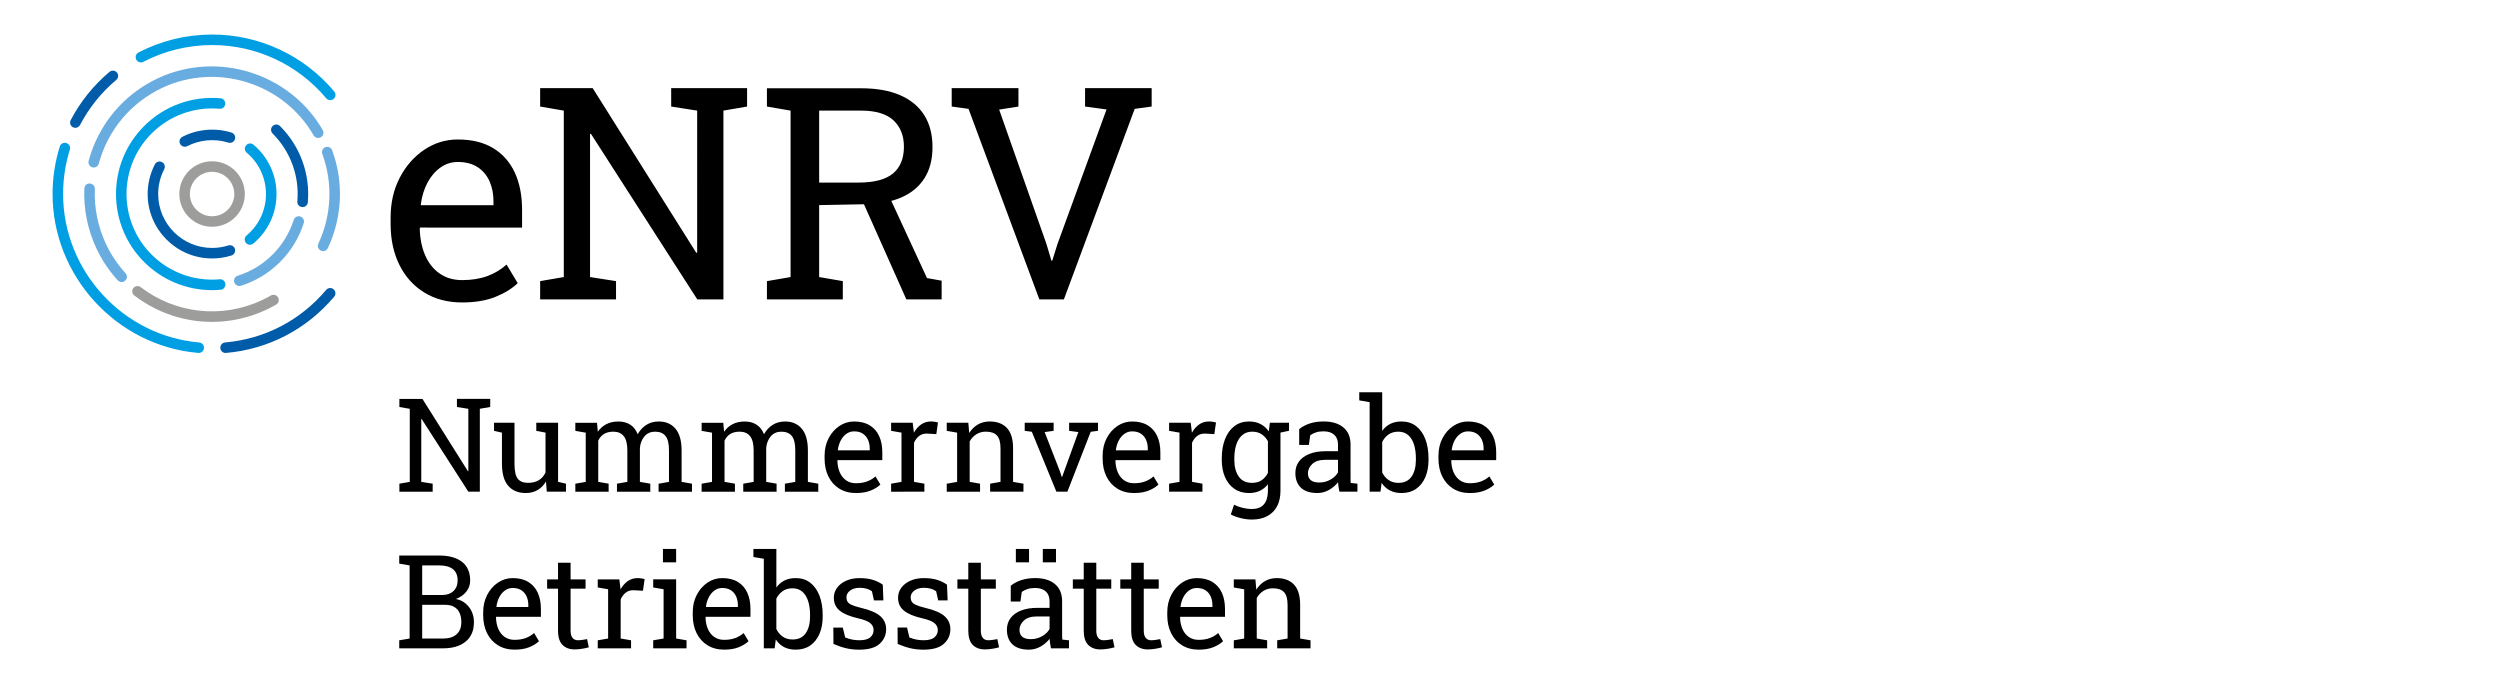 <?xml version="1.0" encoding="UTF-8" standalone="no"?>
<svg
   version="1.1"
   id="Ebene_1"
   x="0px"
   y="0px"
   viewBox="0 0 250 70"
   xml:space="preserve"
   sodipodi:docname="Farbe_eNRV_numbe_WEB6.svg"
   inkscape:version="1.3 (0e150ed6c4, 2023-07-21)"
   width="250"
   height="70"
   xmlns:inkscape="http://www.inkscape.org/namespaces/inkscape"
   xmlns:sodipodi="http://sodipodi.sourceforge.net/DTD/sodipodi-0.dtd"
   xmlns="http://www.w3.org/2000/svg"
   xmlns:svg="http://www.w3.org/2000/svg"
   xmlns:rdf="http://www.w3.org/1999/02/22-rdf-syntax-ns#"
   xmlns:cc="http://creativecommons.org/ns#"
   xmlns:dc="http://purl.org/dc/elements/1.1/"><defs
   id="defs2999" /><sodipodi:namedview
   pagecolor="#ffffff"
   bordercolor="#666666"
   borderopacity="1"
   objecttolerance="10"
   gridtolerance="10"
   guidetolerance="10"
   inkscape:pageopacity="0"
   inkscape:pageshadow="2"
   inkscape:window-width="1920"
   inkscape:window-height="986"
   id="namedview2997"
   showgrid="false"
   inkscape:zoom="3.609073"
   inkscape:cx="98.640288"
   inkscape:cy="35.050552"
   inkscape:window-x="-11"
   inkscape:window-y="-11"
   inkscape:window-maximized="1"
   inkscape:current-layer="Ebene_1"
   inkscape:document-rotation="0"
   inkscape:showpageshadow="0"
   inkscape:pagecheckerboard="0"
   inkscape:deskcolor="#505050" />&#10;&#10;&#10;&#10;&#10;&#10;&#10;&#10;&#10;<g
   id="g6539"
   transform="matrix(1.004,0,0,1.004,5.257,3.453)"><g
     id="g6474">&#10;	<path
   d="m 100.728,26.382 7.053,-18.978 1.691,-0.231 V 5.337 h -6.634 v 1.836 l 2.139,0.289 -4.885,13.399 -0.521,1.662 H 99.484 L 98.992,20.861 94.281,7.477 96.203,7.173 V 5.337 h -6.648 v 1.836 l 1.677,0.231 7.053,18.978 z M 76.354,7.578 h 4.177 c 1.455,0 2.529,0.323 3.224,0.968 0.693,0.646 1.041,1.523 1.041,2.631 0,1.166 -0.362,2.052 -1.084,2.659 -0.724,0.607 -1.879,0.911 -3.47,0.911 h -3.888 z m 12.199,18.804 v -1.865 l -1.46,-0.26 -3.888,-8.412 -2.848,0.029 4.683,10.508 z m -9.843,0 v -1.821 l -2.356,-0.405 v -7.168 l 4.712,-0.087 c 1.35,-0.029 2.516,-0.257 3.498,-0.686 0.982,-0.429 1.741,-1.063 2.276,-1.901 0.535,-0.838 0.802,-1.874 0.802,-3.107 0,-1.253 -0.274,-2.313 -0.824,-3.18 C 86.269,7.16 85.467,6.497 84.413,6.039 83.357,5.582 82.063,5.353 80.531,5.353 h -9.38 v 1.821 l 2.356,0.405 v 16.578 l -2.356,0.405 v 1.821 h 7.559 z m -22.588,0 V 24.561 L 53.534,24.156 V 9.919 L 53.622,9.89 64.216,26.382 h 2.602 V 7.578 L 69.174,7.173 V 5.337 h -2.356 -5.203 v 1.836 l 2.587,0.405 V 21.713 L 64.115,21.742 53.795,5.337 h -2.876 -2.356 v 1.836 l 2.356,0.405 v 16.578 l -2.356,0.405 v 1.821 z M 36.675,16.929 c 0.105,-0.809 0.327,-1.532 0.664,-2.168 0.338,-0.636 0.767,-1.139 1.287,-1.51 0.52,-0.371 1.098,-0.557 1.733,-0.557 0.79,0 1.448,0.172 1.974,0.513 0.524,0.343 0.92,0.81 1.185,1.402 0.265,0.593 0.398,1.265 0.398,2.017 v 0.376 h -7.213 z m 7.435,9.2 c 0.92,-0.371 1.66,-0.826 2.22,-1.366 l -1.113,-1.85 c -0.53,0.481 -1.159,0.859 -1.886,1.135 -0.729,0.273 -1.574,0.412 -2.537,0.412 -0.877,0 -1.629,-0.223 -2.255,-0.665 -0.627,-0.443 -1.106,-1.053 -1.438,-1.829 -0.332,-0.775 -0.508,-1.664 -0.528,-2.666 l 0.044,-0.073 H 46.763 V 17.45 c 0,-1.417 -0.241,-2.648 -0.722,-3.693 -0.482,-1.046 -1.198,-1.858 -2.147,-2.436 -0.949,-0.578 -2.127,-0.867 -3.534,-0.867 -1.204,0 -2.314,0.34 -3.331,1.019 -1.017,0.679 -1.831,1.604 -2.442,2.775 -0.612,1.171 -0.918,2.498 -0.918,3.982 v 0.636 c 0,1.542 0.292,2.901 0.875,4.076 0.583,1.177 1.408,2.094 2.478,2.753 1.07,0.661 2.328,0.99 3.773,0.99 1.29,0 2.395,-0.185 3.315,-0.556"
   id="path6472" />&#10;</g><g
     id="g6502">&#10;	<path
   d="m 120.973,61.135 v -0.799 l -1.035,-0.178 v -4.031 c 0.165,-0.301 0.387,-0.537 0.663,-0.711 0.277,-0.174 0.596,-0.26 0.956,-0.26 0.49,0 0.855,0.127 1.095,0.381 0.24,0.254 0.358,0.684 0.358,1.289 v 3.332 l -1.034,0.178 v 0.799 h 3.319 v -0.799 l -1.034,-0.178 v -3.357 c 0,-0.906 -0.203,-1.576 -0.61,-2.01 -0.405,-0.434 -0.979,-0.65 -1.72,-0.65 -0.44,0 -0.832,0.1 -1.177,0.301 -0.345,0.201 -0.632,0.484 -0.86,0.848 l -0.089,-1.021 h -2.152 v 0.807 l 1.034,0.178 v 4.906 l -1.034,0.178 v 0.799 h 3.32 z m -8.63,-4.151 c 0.047,-0.355 0.144,-0.674 0.292,-0.953 0.148,-0.279 0.337,-0.5 0.564,-0.662 0.229,-0.164 0.483,-0.244 0.763,-0.244 0.347,0 0.636,0.074 0.866,0.225 0.23,0.151 0.403,0.355 0.521,0.615 0.116,0.26 0.174,0.555 0.174,0.885 v 0.166 h -3.167 z m 3.265,4.041 c 0.404,-0.164 0.729,-0.363 0.976,-0.602 l -0.489,-0.811 c -0.233,0.211 -0.509,0.377 -0.829,0.498 -0.319,0.119 -0.691,0.18 -1.114,0.18 -0.385,0 -0.715,-0.098 -0.989,-0.291 -0.275,-0.195 -0.485,-0.463 -0.632,-0.803 -0.146,-0.342 -0.224,-0.732 -0.231,-1.172 l 0.019,-0.031 h 4.456 v -0.781 c 0,-0.623 -0.105,-1.162 -0.316,-1.623 -0.212,-0.459 -0.526,-0.814 -0.943,-1.068 -0.417,-0.254 -0.934,-0.381 -1.552,-0.381 -0.529,0 -1.018,0.148 -1.463,0.447 -0.447,0.299 -0.805,0.705 -1.073,1.219 -0.27,0.514 -0.403,1.098 -0.403,1.748 v 0.279 c 0,0.678 0.128,1.275 0.384,1.791 0.257,0.516 0.619,0.92 1.09,1.209 0.469,0.289 1.021,0.434 1.655,0.434 0.565,10e-4 1.051,-0.079 1.454,-0.242 m -5.779,0.155 c 0.265,-0.043 0.487,-0.092 0.67,-0.146 l -0.172,-0.818 c -0.102,0.021 -0.243,0.045 -0.426,0.074 -0.182,0.027 -0.347,0.041 -0.495,0.041 -0.22,0 -0.396,-0.078 -0.526,-0.236 -0.131,-0.156 -0.197,-0.398 -0.197,-0.729 v -4.17 h 1.492 v -0.928 h -1.492 v -1.656 h -1.25 v 1.656 h -1.086 v 0.928 h 1.086 v 4.17 c 0,0.654 0.149,1.133 0.447,1.43 0.299,0.299 0.702,0.449 1.21,0.449 0.227,-10e-4 0.474,-0.022 0.739,-0.065 m -4.729,0 c 0.265,-0.043 0.488,-0.092 0.67,-0.146 l -0.171,-0.818 c -0.102,0.021 -0.244,0.045 -0.426,0.074 -0.183,0.027 -0.347,0.041 -0.495,0.041 -0.22,0 -0.395,-0.078 -0.527,-0.236 -0.131,-0.156 -0.195,-0.398 -0.195,-0.729 v -4.17 h 1.49 v -0.928 h -1.49 v -1.656 h -1.251 v 1.656 h -1.085 v 0.928 h 1.085 v 4.17 c 0,0.654 0.148,1.133 0.447,1.43 0.298,0.299 0.701,0.449 1.209,0.449 0.228,-10e-4 0.475,-0.022 0.739,-0.065 m -7.842,-9.946 h -1.314 v 1.338 h 1.314 z m 2.684,0 h -1.313 v 1.338 h 1.313 z m -3.357,8.75 c -0.187,-0.16 -0.279,-0.389 -0.279,-0.689 0,-0.338 0.144,-0.645 0.431,-0.92 0.288,-0.275 0.721,-0.414 1.295,-0.414 h 1.271 v 1.244 c -0.148,0.281 -0.394,0.52 -0.736,0.719 -0.342,0.199 -0.722,0.297 -1.137,0.297 -0.377,0 -0.659,-0.078 -0.845,-0.237 m 1.818,0.977 c 0.361,-0.205 0.663,-0.463 0.904,-0.771 0.009,0.148 0.023,0.297 0.045,0.445 0.022,0.148 0.05,0.314 0.089,0.5 h 1.796 v -0.799 l -0.667,-0.07 c -0.008,-0.084 -0.013,-0.17 -0.015,-0.254 -0.003,-0.084 -0.004,-0.172 -0.004,-0.26 v -3.307 c 0,-0.74 -0.237,-1.311 -0.711,-1.707 -0.474,-0.398 -1.127,-0.598 -1.961,-0.598 -0.499,0 -0.954,0.064 -1.365,0.193 -0.41,0.129 -0.77,0.318 -1.079,0.568 v 1.574 H 96.4 l 0.134,-0.959 c 0.174,-0.123 0.365,-0.219 0.577,-0.287 0.211,-0.07 0.461,-0.105 0.749,-0.105 0.457,0 0.812,0.113 1.063,0.342 0.251,0.229 0.378,0.551 0.378,0.965 v 0.674 h -1.225 c -0.632,0 -1.173,0.09 -1.625,0.27 -0.453,0.18 -0.8,0.432 -1.038,0.754 -0.239,0.324 -0.359,0.705 -0.359,1.141 0,0.635 0.186,1.125 0.559,1.477 0.372,0.348 0.916,0.521 1.632,0.521 0.41,0 0.797,-0.102 1.158,-0.307 m -4.8,0.219 c 0.266,-0.043 0.488,-0.092 0.67,-0.146 l -0.171,-0.818 c -0.102,0.021 -0.244,0.045 -0.426,0.074 -0.182,0.027 -0.347,0.041 -0.495,0.041 -0.22,0 -0.395,-0.078 -0.527,-0.236 -0.131,-0.156 -0.195,-0.398 -0.195,-0.729 v -4.17 h 1.491 v -0.928 h -1.491 v -1.656 h -1.251 v 1.656 h -1.085 v 0.928 h 1.085 v 4.17 c 0,0.654 0.148,1.133 0.447,1.43 0.299,0.299 0.701,0.449 1.209,0.449 0.228,-10e-4 0.475,-0.022 0.739,-0.065 m -4.824,-0.498 c 0.43,-0.391 0.645,-0.877 0.645,-1.457 0,-0.508 -0.189,-0.936 -0.568,-1.281 -0.379,-0.348 -1.046,-0.633 -2.003,-0.857 -0.385,-0.094 -0.677,-0.188 -0.876,-0.283 -0.199,-0.094 -0.333,-0.201 -0.402,-0.32 -0.07,-0.117 -0.105,-0.258 -0.105,-0.418 0,-0.275 0.122,-0.504 0.365,-0.686 0.244,-0.182 0.56,-0.273 0.949,-0.273 0.263,0 0.494,0.029 0.698,0.09 0.203,0.059 0.378,0.143 0.526,0.254 l 0.204,0.914 h 0.938 l -0.062,-1.568 c -0.276,-0.199 -0.599,-0.359 -0.968,-0.477 -0.371,-0.119 -0.816,-0.178 -1.337,-0.178 -0.513,0 -0.961,0.086 -1.346,0.26 -0.385,0.174 -0.686,0.406 -0.901,0.701 -0.217,0.295 -0.323,0.629 -0.323,1 0,0.533 0.195,0.959 0.587,1.279 0.391,0.32 1.002,0.574 1.831,0.764 0.584,0.133 0.987,0.291 1.209,0.48 0.222,0.189 0.333,0.418 0.333,0.689 0,0.287 -0.11,0.527 -0.33,0.723 -0.22,0.196 -0.584,0.293 -1.091,0.293 -0.259,0 -0.499,-0.023 -0.722,-0.068 -0.222,-0.043 -0.451,-0.113 -0.688,-0.211 l -0.234,-0.984 h -0.945 l 0.012,1.631 c 0.453,0.195 0.881,0.34 1.283,0.432 0.401,0.094 0.833,0.139 1.295,0.139 0.921,-0.002 1.597,-0.196 2.026,-0.588 m -6.397,0 c 0.43,-0.391 0.644,-0.877 0.644,-1.457 0,-0.508 -0.188,-0.936 -0.567,-1.281 -0.379,-0.348 -1.046,-0.633 -2.002,-0.857 -0.387,-0.094 -0.679,-0.188 -0.876,-0.283 -0.199,-0.094 -0.334,-0.201 -0.403,-0.32 -0.07,-0.117 -0.105,-0.258 -0.105,-0.418 0,-0.275 0.121,-0.504 0.365,-0.686 0.243,-0.182 0.56,-0.273 0.949,-0.273 0.262,0 0.495,0.029 0.698,0.09 0.203,0.059 0.379,0.143 0.526,0.254 l 0.203,0.914 h 0.939 L 82.69,54.797 c -0.274,-0.199 -0.598,-0.359 -0.968,-0.477 -0.37,-0.119 -0.816,-0.178 -1.336,-0.178 -0.512,0 -0.961,0.086 -1.346,0.26 -0.386,0.174 -0.686,0.406 -0.901,0.701 -0.215,0.295 -0.324,0.629 -0.324,1 0,0.533 0.196,0.959 0.587,1.279 0.392,0.32 1.002,0.574 1.831,0.764 0.584,0.133 0.987,0.291 1.21,0.48 0.223,0.189 0.333,0.418 0.333,0.689 0,0.287 -0.109,0.527 -0.33,0.723 -0.22,0.195 -0.584,0.293 -1.092,0.293 -0.258,0 -0.498,-0.023 -0.72,-0.068 -0.223,-0.043 -0.452,-0.113 -0.689,-0.211 l -0.234,-0.984 h -0.946 l 0.013,1.631 c 0.453,0.195 0.88,0.34 1.282,0.432 0.402,0.094 0.834,0.139 1.295,0.139 0.921,-0.002 1.598,-0.196 2.027,-0.588 m -9.653,-0.709 c -0.268,-0.186 -0.48,-0.438 -0.638,-0.754 v -3.035 c 0.157,-0.312 0.367,-0.562 0.632,-0.748 0.264,-0.186 0.589,-0.279 0.974,-0.279 0.398,0 0.727,0.113 0.984,0.34 0.257,0.227 0.451,0.539 0.578,0.939 0.127,0.398 0.189,0.863 0.189,1.393 v 0.133 c 0,0.691 -0.143,1.244 -0.428,1.664 -0.286,0.418 -0.723,0.629 -1.311,0.629 -0.383,-0.001 -0.71,-0.095 -0.98,-0.282 m 2.737,0.881 c 0.399,-0.277 0.707,-0.664 0.921,-1.158 0.213,-0.496 0.32,-1.074 0.32,-1.734 v -0.133 c 0,-0.736 -0.107,-1.381 -0.32,-1.936 -0.214,-0.555 -0.521,-0.984 -0.921,-1.293 -0.4,-0.307 -0.883,-0.459 -1.45,-0.459 -0.428,0 -0.801,0.08 -1.121,0.24 -0.318,0.162 -0.587,0.395 -0.803,0.699 v -3.846 h -2.285 v 0.805 l 1.035,0.178 v 8.918 h 1.079 l 0.114,-0.881 c 0.22,0.334 0.494,0.586 0.824,0.758 0.33,0.172 0.721,0.256 1.168,0.256 0.56,0 1.038,-0.137 1.439,-0.414 m -10.387,-3.87 c 0.047,-0.355 0.144,-0.674 0.292,-0.953 0.147,-0.279 0.337,-0.5 0.564,-0.662 0.229,-0.164 0.483,-0.244 0.762,-0.244 0.348,0 0.637,0.074 0.866,0.225 0.231,0.15 0.405,0.355 0.521,0.615 0.116,0.26 0.175,0.555 0.175,0.885 v 0.166 h -3.168 z m 3.266,4.041 c 0.404,-0.164 0.729,-0.363 0.975,-0.602 l -0.488,-0.811 c -0.233,0.211 -0.51,0.377 -0.829,0.498 -0.319,0.119 -0.69,0.18 -1.114,0.18 -0.385,0 -0.715,-0.098 -0.99,-0.291 -0.274,-0.195 -0.484,-0.463 -0.631,-0.803 -0.146,-0.342 -0.224,-0.732 -0.231,-1.172 l 0.019,-0.031 h 4.456 v -0.781 c 0,-0.623 -0.106,-1.162 -0.317,-1.623 C 68.983,55.13 68.67,54.775 68.253,54.521 67.836,54.267 67.318,54.14 66.7,54.14 c -0.528,0 -1.017,0.148 -1.463,0.447 -0.446,0.299 -0.804,0.705 -1.072,1.219 -0.27,0.514 -0.403,1.098 -0.403,1.748 v 0.279 c 0,0.678 0.128,1.275 0.384,1.791 0.256,0.516 0.619,0.92 1.089,1.209 0.47,0.289 1.022,0.434 1.656,0.434 0.564,10e-4 1.049,-0.079 1.454,-0.242 m -6.237,-9.791 h -1.313 v 1.338 h 1.313 z m 1.036,9.901 v -0.799 l -1.035,-0.178 v -5.891 h -2.285 v 0.807 l 1.035,0.178 v 4.906 l -1.035,0.178 v 0.799 z m -5.526,0 v -0.799 l -1.034,-0.178 v -3.893 c 0.122,-0.285 0.296,-0.516 0.52,-0.688 0.225,-0.172 0.502,-0.246 0.832,-0.227 l 0.869,0.053 0.165,-1.162 C 58.911,54.22 58.813,54.198 58.675,54.175 58.538,54.152 58.403,54.14 58.272,54.14 c -0.368,0 -0.694,0.1 -0.98,0.299 -0.285,0.197 -0.525,0.473 -0.721,0.824 L 56.558,55.142 56.45,54.267 H 54.3 v 0.807 l 1.034,0.178 v 4.906 L 54.3,60.336 v 0.799 z m -4.879,0.045 c 0.266,-0.043 0.488,-0.092 0.671,-0.146 l -0.172,-0.818 c -0.102,0.021 -0.243,0.045 -0.426,0.074 -0.182,0.027 -0.347,0.041 -0.495,0.041 -0.22,0 -0.395,-0.078 -0.526,-0.236 -0.131,-0.156 -0.196,-0.398 -0.196,-0.729 v -4.17 h 1.491 v -0.928 h -1.491 v -1.656 h -1.251 v 1.656 h -1.085 v 0.928 h 1.085 v 4.17 c 0,0.654 0.149,1.133 0.448,1.43 0.298,0.299 0.701,0.449 1.209,0.449 0.228,-10e-4 0.475,-0.022 0.738,-0.065 m -8.532,-4.196 c 0.046,-0.355 0.144,-0.674 0.292,-0.953 0.147,-0.279 0.336,-0.5 0.564,-0.662 0.229,-0.164 0.482,-0.244 0.761,-0.244 0.348,0 0.637,0.074 0.867,0.225 0.23,0.151 0.404,0.355 0.521,0.615 0.117,0.26 0.175,0.555 0.175,0.885 v 0.166 h -3.168 z m 3.266,4.041 c 0.404,-0.164 0.729,-0.363 0.974,-0.602 l -0.488,-0.811 c -0.233,0.211 -0.51,0.377 -0.828,0.498 -0.32,0.119 -0.691,0.18 -1.114,0.18 -0.385,0 -0.715,-0.098 -0.99,-0.291 -0.275,-0.195 -0.485,-0.463 -0.632,-0.803 -0.146,-0.342 -0.223,-0.732 -0.231,-1.172 l 0.019,-0.031 h 4.456 v -0.781 c 0,-0.623 -0.105,-1.162 -0.317,-1.623 C 48.11,55.13 47.797,54.775 47.38,54.521 46.963,54.267 46.445,54.14 45.827,54.14 c -0.528,0 -1.016,0.148 -1.463,0.447 -0.445,0.299 -0.804,0.705 -1.072,1.219 -0.268,0.514 -0.403,1.098 -0.403,1.748 v 0.279 c 0,0.678 0.128,1.275 0.384,1.791 0.256,0.516 0.619,0.92 1.089,1.209 0.471,0.289 1.022,0.434 1.657,0.434 0.564,10e-4 1.048,-0.079 1.454,-0.242 M 36.814,52.877 h 1.701 c 0.593,0 1.046,0.123 1.359,0.371 0.312,0.248 0.47,0.621 0.47,1.121 0,0.449 -0.139,0.803 -0.416,1.062 -0.277,0.262 -0.64,0.391 -1.089,0.391 h -2.025 z m 0,3.924 H 39.1 c 0.364,0 0.666,0.068 0.905,0.209 0.239,0.141 0.417,0.338 0.533,0.598 0.116,0.258 0.175,0.568 0.175,0.932 0,0.516 -0.158,0.916 -0.474,1.197 -0.314,0.281 -0.759,0.422 -1.329,0.422 h -2.096 z m 2.096,4.334 c 0.938,0 1.684,-0.223 2.233,-0.67 0.55,-0.445 0.826,-1.092 0.826,-1.938 0,-0.383 -0.073,-0.732 -0.219,-1.051 -0.146,-0.32 -0.354,-0.592 -0.619,-0.812 -0.268,-0.223 -0.586,-0.371 -0.959,-0.447 0.428,-0.158 0.771,-0.396 1.032,-0.721 0.26,-0.324 0.39,-0.691 0.39,-1.102 0,-0.834 -0.272,-1.459 -0.816,-1.877 -0.543,-0.416 -1.298,-0.625 -2.263,-0.625 h -2.951 -1.035 v 0.807 l 1.035,0.178 v 7.281 l -1.035,0.178 v 0.799 z"
   id="path6476" />&#10;	<path
   d="m 139.354,41.385 c 0.046,-0.355 0.144,-0.674 0.292,-0.953 0.147,-0.279 0.336,-0.5 0.564,-0.664 0.229,-0.162 0.482,-0.242 0.763,-0.242 0.346,0 0.635,0.074 0.865,0.225 0.231,0.15 0.404,0.355 0.521,0.615 0.117,0.26 0.175,0.555 0.175,0.885 v 0.166 h -3.167 z m 3.266,4.039 c 0.404,-0.162 0.729,-0.363 0.975,-0.6 l -0.489,-0.812 c -0.232,0.211 -0.509,0.377 -0.828,0.498 -0.32,0.121 -0.691,0.182 -1.114,0.182 -0.385,0 -0.715,-0.098 -0.99,-0.291 -0.274,-0.195 -0.485,-0.465 -0.632,-0.805 -0.146,-0.34 -0.223,-0.73 -0.231,-1.17 l 0.019,-0.033 h 4.457 v -0.779 c 0,-0.623 -0.105,-1.162 -0.317,-1.623 -0.213,-0.459 -0.526,-0.814 -0.942,-1.068 -0.417,-0.254 -0.936,-0.381 -1.552,-0.381 -0.53,0 -1.018,0.148 -1.464,0.447 -0.446,0.299 -0.805,0.705 -1.072,1.219 -0.27,0.514 -0.403,1.096 -0.403,1.748 v 0.279 c 0,0.678 0.127,1.273 0.384,1.791 0.256,0.516 0.618,0.92 1.088,1.209 0.471,0.289 1.022,0.434 1.657,0.434 0.564,-10e-4 1.051,-0.081 1.454,-0.245 m -9.55,-1.051 c -0.268,-0.186 -0.481,-0.438 -0.637,-0.754 v -3.035 c 0.155,-0.312 0.367,-0.562 0.631,-0.748 0.265,-0.186 0.589,-0.279 0.974,-0.279 0.398,0 0.727,0.113 0.984,0.34 0.257,0.227 0.451,0.539 0.578,0.939 0.127,0.398 0.189,0.863 0.189,1.393 v 0.133 c 0,0.689 -0.142,1.244 -0.428,1.664 -0.286,0.418 -0.723,0.629 -1.311,0.629 -0.384,-10e-4 -0.711,-0.094 -0.98,-0.282 m 2.737,0.881 c 0.399,-0.279 0.707,-0.664 0.921,-1.16 0.213,-0.494 0.319,-1.072 0.319,-1.732 v -0.133 c 0,-0.736 -0.106,-1.383 -0.319,-1.936 -0.214,-0.555 -0.521,-0.986 -0.921,-1.293 -0.4,-0.307 -0.884,-0.459 -1.45,-0.459 -0.428,0 -0.801,0.08 -1.12,0.24 -0.32,0.162 -0.588,0.395 -0.803,0.699 v -3.848 h -2.286 v 0.807 l 1.035,0.178 v 8.918 h 1.079 l 0.113,-0.881 c 0.221,0.334 0.496,0.586 0.826,0.758 0.33,0.172 0.719,0.256 1.168,0.256 0.559,0 1.037,-0.137 1.438,-0.414 m -10.491,-0.871 c -0.188,-0.158 -0.28,-0.387 -0.28,-0.688 0,-0.338 0.145,-0.646 0.433,-0.92 0.287,-0.275 0.719,-0.414 1.295,-0.414 h 1.269 v 1.244 c -0.147,0.279 -0.393,0.52 -0.736,0.719 -0.343,0.199 -0.721,0.297 -1.136,0.297 -0.378,0 -0.659,-0.078 -0.845,-0.238 m 1.819,0.978 c 0.361,-0.205 0.663,-0.463 0.904,-0.771 0.008,0.148 0.023,0.295 0.044,0.445 0.021,0.146 0.052,0.314 0.089,0.5 h 1.797 v -0.799 l -0.666,-0.07 c -0.01,-0.084 -0.015,-0.17 -0.017,-0.254 -0.002,-0.084 -0.003,-0.172 -0.003,-0.26 v -3.309 c 0,-0.738 -0.237,-1.309 -0.711,-1.707 -0.474,-0.396 -1.128,-0.596 -1.961,-0.596 -0.5,0 -0.955,0.064 -1.365,0.193 -0.411,0.129 -0.77,0.318 -1.079,0.568 v 1.574 h 0.966 l 0.133,-0.959 c 0.173,-0.123 0.365,-0.219 0.577,-0.289 0.212,-0.07 0.462,-0.104 0.75,-0.104 0.456,0 0.811,0.113 1.062,0.342 0.251,0.229 0.377,0.551 0.377,0.965 v 0.672 h -1.225 c -0.63,0 -1.172,0.09 -1.625,0.271 -0.453,0.18 -0.798,0.432 -1.037,0.754 -0.24,0.324 -0.359,0.705 -0.359,1.141 0,0.635 0.187,1.125 0.559,1.477 0.373,0.348 0.917,0.521 1.632,0.521 0.41,0.002 0.795,-0.1 1.158,-0.305 m -3.983,-5.894 v -0.799 h -1.53 l 0.489,1.021 z m -5.008,4.558 c -0.292,-0.42 -0.438,-0.975 -0.438,-1.664 v -0.133 c 0,-0.525 0.066,-0.986 0.197,-1.387 0.131,-0.401 0.329,-0.715 0.594,-0.943 0.265,-0.228 0.596,-0.342 0.993,-0.342 0.364,0 0.675,0.084 0.933,0.258 0.259,0.17 0.469,0.402 0.629,0.693 v 3.162 c -0.165,0.312 -0.374,0.555 -0.629,0.727 -0.254,0.172 -0.568,0.258 -0.945,0.258 -0.598,0 -1.042,-0.211 -1.334,-0.629 m 2.853,3.938 c 0.425,-0.23 0.749,-0.559 0.972,-0.986 0.222,-0.428 0.333,-0.938 0.333,-1.529 v -6.779 h -1.055 l -0.113,0.863 c -0.221,-0.322 -0.493,-0.568 -0.819,-0.736 -0.326,-0.17 -0.704,-0.254 -1.136,-0.254 -0.567,0 -1.055,0.152 -1.46,0.459 -0.406,0.307 -0.719,0.738 -0.937,1.293 -0.218,0.553 -0.327,1.199 -0.327,1.936 v 0.133 c 0,0.656 0.109,1.232 0.327,1.73 0.218,0.496 0.53,0.883 0.937,1.162 0.405,0.277 0.889,0.414 1.446,0.414 0.406,0 0.767,-0.074 1.079,-0.221 0.313,-0.148 0.582,-0.367 0.807,-0.654 v 0.654 c 0,0.58 -0.131,1.025 -0.391,1.338 -0.26,0.314 -0.67,0.471 -1.228,0.471 -0.302,0 -0.61,-0.041 -0.928,-0.121 -0.316,-0.08 -0.592,-0.182 -0.824,-0.305 l -0.324,0.971 c 0.292,0.158 0.631,0.281 1.016,0.371 0.386,0.092 0.742,0.137 1.073,0.137 0.61,-0.001 1.126,-0.115 1.552,-0.347 m -6.467,-2.428 v -0.799 l -1.035,-0.18 v -3.891 c 0.123,-0.287 0.297,-0.516 0.521,-0.688 0.224,-0.172 0.501,-0.246 0.832,-0.227 l 0.869,0.051 0.165,-1.162 c -0.06,-0.02 -0.158,-0.043 -0.296,-0.064 -0.138,-0.023 -0.271,-0.035 -0.402,-0.035 -0.368,0 -0.695,0.098 -0.981,0.297 -0.285,0.199 -0.525,0.475 -0.72,0.826 l -0.013,-0.121 -0.108,-0.875 h -2.152 v 0.805 l 1.035,0.18 v 4.904 l -1.035,0.18 v 0.799 z m -8.623,-4.15 c 0.046,-0.355 0.145,-0.674 0.292,-0.953 0.148,-0.279 0.336,-0.5 0.565,-0.664 0.228,-0.162 0.481,-0.242 0.762,-0.242 0.347,0 0.635,0.074 0.866,0.225 0.23,0.15 0.403,0.355 0.521,0.615 0.116,0.26 0.174,0.555 0.174,0.885 v 0.166 h -3.167 z m 3.266,4.039 c 0.404,-0.162 0.729,-0.363 0.975,-0.6 l -0.489,-0.812 c -0.231,0.211 -0.508,0.377 -0.828,0.498 -0.319,0.121 -0.69,0.182 -1.113,0.182 -0.386,0 -0.716,-0.098 -0.99,-0.291 -0.275,-0.195 -0.486,-0.465 -0.632,-0.805 -0.146,-0.34 -0.224,-0.73 -0.231,-1.17 l 0.02,-0.033 h 4.455 v -0.779 c 0,-0.623 -0.105,-1.162 -0.317,-1.623 -0.211,-0.459 -0.526,-0.814 -0.942,-1.068 -0.417,-0.254 -0.935,-0.381 -1.552,-0.381 -0.529,0 -1.017,0.148 -1.464,0.447 -0.446,0.299 -0.804,0.705 -1.072,1.219 -0.268,0.514 -0.403,1.096 -0.403,1.748 v 0.279 c 0,0.678 0.128,1.273 0.385,1.791 0.256,0.516 0.618,0.92 1.088,1.209 0.47,0.289 1.021,0.434 1.657,0.434 0.563,-10e-4 1.05,-0.081 1.453,-0.245 m -8.093,0.111 2.323,-5.967 0.724,-0.096 v -0.805 h -2.876 v 0.805 l 0.921,0.127 -1.416,3.91 -0.202,0.553 h -0.038 l -0.179,-0.553 -1.522,-3.91 0.895,-0.127 v -0.805 h -2.882 v 0.805 l 0.711,0.096 2.444,5.967 z m -8.699,0 v -0.799 l -1.033,-0.18 v -4.029 c 0.165,-0.301 0.386,-0.537 0.663,-0.711 0.276,-0.174 0.596,-0.26 0.954,-0.26 0.491,0 0.856,0.125 1.096,0.379 0.238,0.256 0.358,0.686 0.358,1.289 v 3.332 l -1.034,0.18 v 0.799 h 3.319 v -0.799 l -1.034,-0.18 v -3.355 c 0,-0.906 -0.203,-1.576 -0.609,-2.01 -0.406,-0.434 -0.98,-0.65 -1.721,-0.65 -0.439,0 -0.832,0.1 -1.178,0.301 -0.344,0.201 -0.631,0.484 -0.859,0.848 l -0.089,-1.021 h -2.151 v 0.805 l 1.034,0.18 v 4.904 l -1.034,0.18 v 0.799 h 3.318 z m -5.544,0 v -0.799 l -1.033,-0.18 v -3.891 c 0.122,-0.287 0.296,-0.516 0.52,-0.688 0.224,-0.172 0.502,-0.246 0.832,-0.227 l 0.869,0.051 0.165,-1.162 c -0.06,-0.02 -0.157,-0.043 -0.295,-0.064 -0.137,-0.023 -0.272,-0.035 -0.403,-0.035 -0.368,0 -0.695,0.098 -0.98,0.297 -0.285,0.199 -0.525,0.475 -0.721,0.826 L 85.778,39.542 85.67,38.667 h -2.15 v 0.805 l 1.034,0.18 v 4.904 l -1.034,0.18 v 0.799 z m -8.623,-4.15 c 0.048,-0.355 0.145,-0.674 0.292,-0.953 0.148,-0.279 0.338,-0.5 0.565,-0.664 0.229,-0.162 0.483,-0.242 0.762,-0.242 0.348,0 0.637,0.074 0.866,0.225 0.231,0.15 0.404,0.355 0.521,0.615 0.115,0.26 0.174,0.555 0.174,0.885 v 0.166 h -3.167 z m 3.266,4.039 c 0.404,-0.162 0.729,-0.363 0.974,-0.6 l -0.487,-0.812 c -0.233,0.211 -0.51,0.377 -0.829,0.498 -0.319,0.121 -0.691,0.182 -1.114,0.182 -0.385,0 -0.715,-0.098 -0.99,-0.291 -0.274,-0.195 -0.486,-0.465 -0.632,-0.805 -0.146,-0.34 -0.223,-0.73 -0.231,-1.17 l 0.02,-0.033 h 4.456 v -0.779 c 0,-0.623 -0.106,-1.162 -0.318,-1.623 -0.211,-0.459 -0.524,-0.814 -0.941,-1.068 -0.417,-0.254 -0.935,-0.381 -1.553,-0.381 -0.528,0 -1.017,0.148 -1.463,0.447 -0.447,0.299 -0.804,0.705 -1.073,1.219 -0.269,0.514 -0.402,1.096 -0.402,1.748 v 0.279 c 0,0.678 0.128,1.273 0.384,1.791 0.256,0.516 0.619,0.92 1.089,1.209 0.469,0.289 1.022,0.434 1.656,0.434 0.564,-10e-4 1.05,-0.081 1.454,-0.245 m -13.513,0.111 v -0.799 l -1.035,-0.18 v -4.105 c 0.131,-0.283 0.319,-0.504 0.564,-0.66 0.246,-0.156 0.56,-0.234 0.94,-0.234 0.452,0 0.798,0.148 1.038,0.447 0.238,0.297 0.357,0.77 0.357,1.412 v 3.141 l -1.034,0.18 v 0.799 h 3.319 v -0.799 l -1.034,-0.18 v -3.383 c 0.042,-0.465 0.195,-0.85 0.46,-1.158 0.265,-0.307 0.615,-0.459 1.051,-0.459 0.457,0 0.802,0.141 1.034,0.422 0.233,0.281 0.35,0.76 0.35,1.438 v 3.141 l -1.034,0.18 v 0.799 h 3.326 v -0.799 l -1.035,-0.18 v -3.129 c 0,-0.965 -0.203,-1.686 -0.609,-2.168 -0.406,-0.479 -0.961,-0.719 -1.663,-0.719 -0.474,0 -0.889,0.113 -1.244,0.342 -0.355,0.229 -0.642,0.537 -0.856,0.926 -0.166,-0.422 -0.412,-0.738 -0.74,-0.951 -0.328,-0.211 -0.72,-0.316 -1.177,-0.316 -0.458,0 -0.86,0.088 -1.207,0.266 -0.347,0.178 -0.63,0.43 -0.85,0.756 L 66.805,38.67 h -2.158 v 0.805 l 1.035,0.18 v 4.904 l -1.035,0.18 v 0.799 h 3.32 z m -12.579,0 v -0.799 l -1.035,-0.18 v -4.105 c 0.131,-0.283 0.319,-0.504 0.564,-0.66 0.245,-0.156 0.56,-0.234 0.94,-0.234 0.452,0 0.798,0.148 1.037,0.447 0.239,0.297 0.358,0.77 0.358,1.412 v 3.141 l -1.034,0.18 v 0.799 h 3.319 v -0.799 l -1.035,-0.18 v -3.383 c 0.043,-0.465 0.196,-0.85 0.461,-1.158 0.265,-0.307 0.614,-0.459 1.051,-0.459 0.457,0 0.802,0.141 1.034,0.422 0.233,0.281 0.35,0.76 0.35,1.438 v 3.141 l -1.035,0.18 v 0.799 h 3.327 v -0.799 l -1.035,-0.18 v -3.129 c 0,-0.965 -0.203,-1.686 -0.61,-2.168 -0.405,-0.479 -0.96,-0.719 -1.662,-0.719 -0.475,0 -0.889,0.113 -1.244,0.342 -0.355,0.229 -0.642,0.537 -0.857,0.926 -0.165,-0.422 -0.411,-0.738 -0.739,-0.951 -0.328,-0.211 -0.721,-0.316 -1.178,-0.316 -0.457,0 -0.859,0.088 -1.206,0.266 -0.347,0.178 -0.63,0.43 -0.85,0.756 L 54.226,38.67 h -2.158 v 0.805 l 1.035,0.18 v 4.904 l -1.035,0.18 v 0.799 h 3.32 z m -7.076,-0.164 c 0.341,-0.199 0.619,-0.482 0.835,-0.852 l 0.082,1.016 h 1.911 v -0.799 l -0.787,-0.18 v -5.889 h -1.251 -0.92 v 0.805 l 0.92,0.18 v 3.967 c -0.148,0.33 -0.367,0.584 -0.657,0.764 -0.29,0.182 -0.657,0.271 -1.101,0.271 -0.457,0 -0.793,-0.139 -1.01,-0.414 -0.216,-0.275 -0.323,-0.777 -0.323,-1.51 v -4.062 h -1.25 -0.788 v 0.805 l 0.788,0.18 v 3.064 c 0,1.012 0.209,1.756 0.628,2.234 0.419,0.478 1.001,0.717 1.746,0.717 0.443,0 0.836,-0.098 1.177,-0.297 m -10.45,0.164 v -0.799 l -1.136,-0.18 v -6.252 l 0.038,-0.012 4.652,7.242 h 1.143 v -8.258 l 1.035,-0.178 V 36.291 H 42.56 40.275 V 37.1 l 1.136,0.178 v 6.209 l -0.038,0.012 -4.532,-7.205 H 35.578 34.543 V 37.1 l 1.035,0.178 v 7.279 l -1.035,0.18 v 0.799 h 3.319 z"
   id="path6478" />&#10;	<path
   fill="#69acdf"
   d="m 26.947,21.574 c -0.074,0 -0.149,-0.016 -0.222,-0.049 -0.262,-0.122 -0.376,-0.434 -0.253,-0.696 1.322,-2.836 1.462,-6.009 0.394,-8.936 -0.1,-0.272 0.041,-0.573 0.312,-0.672 0.272,-0.098 0.573,0.041 0.672,0.312 1.164,3.189 1.013,6.647 -0.429,9.737 -0.088,0.191 -0.276,0.304 -0.474,0.304 z"
   id="path6480" />&#10;	<path
   fill="#9d9d9c"
   d="m 15.879,28.622 c -2.745,0 -5.467,-0.892 -7.738,-2.631 -0.229,-0.176 -0.273,-0.505 -0.098,-0.734 0.177,-0.229 0.506,-0.274 0.734,-0.098 3.472,2.657 8.087,3.159 12.045,1.314 0.319,-0.147 0.625,-0.307 0.921,-0.479 0.248,-0.145 0.57,-0.062 0.717,0.189 0.146,0.25 0.061,0.571 -0.189,0.717 -0.325,0.188 -0.66,0.363 -1.007,0.523 -1.722,0.804 -3.559,1.199 -5.385,1.199 z"
   id="path6482" />&#10;	<path
   fill="#69acdf"
   d="M 6.88,24.653 C 6.738,24.653 6.597,24.595 6.493,24.482 5.621,23.529 4.899,22.447 4.349,21.266 3.487,19.414 3.077,17.366 3.164,15.34 3.176,15.051 3.388,14.817 3.71,14.839 c 0.29,0.012 0.515,0.257 0.502,0.546 -0.08,1.858 0.296,3.739 1.087,5.438 0.506,1.083 1.168,2.077 1.968,2.952 0.195,0.213 0.181,0.545 -0.033,0.74 -0.101,0.092 -0.228,0.138 -0.354,0.138 z"
   id="path6484" />&#10;	<path
   fill="#69acdf"
   d="M 4.098,13.248 C 4.053,13.248 4.007,13.242 3.962,13.23 3.683,13.155 3.517,12.868 3.592,12.588 4.57,8.945 7.09,5.942 10.507,4.349 16.444,1.584 23.646,3.854 26.91,9.517 c 0.145,0.251 0.059,0.571 -0.192,0.716 -0.249,0.144 -0.571,0.059 -0.716,-0.192 C 23.007,4.843 16.396,2.758 10.95,5.299 7.814,6.761 5.501,9.517 4.603,12.86 4.541,13.093 4.329,13.248 4.098,13.248 Z"
   id="path6486" />&#10;	<path
   fill="#009fe3"
   d="m 15.884,25.459 c -2.531,0 -4.959,-0.997 -6.766,-2.805 C 5.385,18.922 5.385,12.848 9.118,9.116 11.123,7.11 13.895,6.101 16.723,6.349 17.011,6.374 17.224,6.628 17.2,6.917 17.175,7.206 16.919,7.425 16.632,7.393 14.11,7.175 11.645,8.071 9.86,9.857 6.536,13.181 6.536,18.589 9.859,21.914 c 1.79,1.789 4.263,2.688 6.787,2.464 0.292,-0.034 0.543,0.188 0.567,0.476 0.026,0.288 -0.187,0.542 -0.476,0.567 -0.285,0.026 -0.57,0.038 -0.853,0.038 z"
   id="path6488" />&#10;	<path
   fill="#69acdf"
   d="m 18.598,25.047 c -0.223,0 -0.43,-0.144 -0.5,-0.367 -0.087,-0.276 0.067,-0.57 0.343,-0.657 1.319,-0.414 2.488,-1.124 3.476,-2.109 0.965,-0.965 1.691,-2.159 2.1,-3.45 0.088,-0.275 0.38,-0.428 0.658,-0.341 0.275,0.087 0.429,0.382 0.342,0.658 -0.459,1.451 -1.275,2.791 -2.358,3.875 -1.093,1.091 -2.442,1.909 -3.902,2.368 -0.055,0.016 -0.108,0.023 -0.159,0.023 z"
   id="path6490" />&#10;	<path
   fill="#005ca9"
   d="m 24.904,17.188 c -0.016,0 -0.03,0 -0.046,-0.002 -0.288,-0.025 -0.502,-0.278 -0.478,-0.567 0.217,-2.514 -0.683,-4.979 -2.465,-6.762 -0.205,-0.205 -0.205,-0.537 0,-0.741 0.203,-0.204 0.537,-0.204 0.74,0 2.003,2.003 3.012,4.77 2.77,7.593 -0.023,0.273 -0.252,0.479 -0.521,0.479 z"
   id="path6492" />&#10;	<path
   fill="#009fe3"
   d="m 19.66,20.938 c -0.149,0 -0.299,-0.064 -0.402,-0.188 -0.186,-0.222 -0.155,-0.553 0.066,-0.738 1.228,-1.025 1.932,-2.529 1.932,-4.125 0,-1.589 -0.698,-3.089 -1.917,-4.113 -0.222,-0.187 -0.25,-0.517 -0.064,-0.739 0.186,-0.221 0.519,-0.25 0.738,-0.064 1.456,1.224 2.292,3.016 2.292,4.916 0,1.909 -0.842,3.706 -2.309,4.93 -0.098,0.08 -0.217,0.121 -0.336,0.121 z"
   id="path6494" />&#10;	<path
   fill="#005ca9"
   d="m 13.169,11.178 c -0.188,0 -0.371,-0.103 -0.465,-0.282 -0.134,-0.257 -0.034,-0.573 0.223,-0.707 1.482,-0.772 3.297,-0.926 4.896,-0.424 0.276,0.087 0.43,0.381 0.343,0.657 -0.086,0.276 -0.376,0.43 -0.657,0.343 -1.337,-0.421 -2.856,-0.292 -4.097,0.354 -0.078,0.04 -0.161,0.059 -0.243,0.059 z"
   id="path6496" />&#10;	<path
   fill="#005ca9"
   d="m 15.886,22.303 c -3.537,0 -6.416,-2.879 -6.416,-6.417 0,-1.029 0.25,-2.052 0.721,-2.957 0.135,-0.257 0.452,-0.356 0.707,-0.223 0.257,0.134 0.356,0.45 0.223,0.707 -0.394,0.756 -0.602,1.611 -0.602,2.473 0,2.96 2.407,5.369 5.367,5.369 0.553,0 1.097,-0.083 1.617,-0.247 0.275,-0.089 0.571,0.066 0.657,0.342 0.087,0.275 -0.066,0.57 -0.343,0.657 -0.622,0.197 -1.272,0.296 -1.931,0.296 z"
   id="path6498" />&#10;	<path
   fill="#9d9d9c"
   d="m 15.887,19.147 c -1.798,0 -3.262,-1.463 -3.262,-3.261 0,-1.798 1.464,-3.261 3.262,-3.261 1.798,0 3.262,1.463 3.262,3.261 -0.001,1.798 -1.464,3.261 -3.262,3.261 z m 0,-5.474 c -1.221,0 -2.213,0.993 -2.213,2.213 0,1.22 0.992,2.213 2.213,2.213 1.221,0 2.213,-0.993 2.213,-2.213 0,-1.22 -0.993,-2.213 -2.213,-2.213 z"
   id="path6500" />&#10;</g><path
     fill="#009fe3"
     d="m 27.656,6.535 c -0.149,0 -0.298,-0.063 -0.401,-0.187 -2.83,-3.368 -6.974,-5.3 -11.368,-5.3 -2.382,0 -4.749,0.578 -6.845,1.67 C 8.788,2.851 8.47,2.753 8.335,2.495 8.201,2.238 8.301,1.922 8.558,1.788 10.803,0.618 13.337,0 15.887,0 c 4.705,0 9.141,2.068 12.171,5.674 0.186,0.221 0.157,0.552 -0.064,0.738 -0.098,0.083 -0.219,0.123 -0.338,0.123 z"
     id="path6504" /><path
     fill="#005ca9"
     d="M 2.269,9.294 C 2.187,9.294 2.104,9.275 2.026,9.234 1.77,9.1 1.67,8.783 1.805,8.527 2.771,6.681 4.072,5.064 5.671,3.719 5.891,3.531 6.223,3.561 6.409,3.782 6.595,4.004 6.566,4.334 6.345,4.52 4.851,5.777 3.636,7.289 2.732,9.013 2.64,9.192 2.457,9.294 2.269,9.294 Z"
     id="path6506" /><path
     fill="#005ca9"
     d="m 17.229,31.714 c -0.269,0 -0.497,-0.206 -0.521,-0.479 -0.024,-0.288 0.188,-0.542 0.478,-0.567 3.935,-0.34 7.508,-2.199 10.062,-5.234 0.188,-0.224 0.518,-0.249 0.738,-0.064 0.222,0.187 0.25,0.518 0.064,0.738 -2.734,3.25 -6.561,5.24 -10.774,5.605 -0.015,0 -0.031,10e-4 -0.047,10e-4 z"
     id="path6508" /><path
     fill="#009fe3"
     d="m 14.557,31.715 c -0.016,0 -0.03,-0.001 -0.046,-0.002 C 6.374,31.015 0,24.064 0,15.886 0,14.272 0.242,12.679 0.719,11.152 0.804,10.876 1.1,10.719 1.375,10.808 c 0.276,0.086 0.43,0.38 0.344,0.656 -0.444,1.426 -0.67,2.914 -0.67,4.422 0,7.638 5.952,14.131 13.552,14.782 0.288,0.025 0.502,0.279 0.478,0.567 -0.024,0.273 -0.254,0.48 -0.522,0.48 z"
     id="path6510" /></g></svg>
